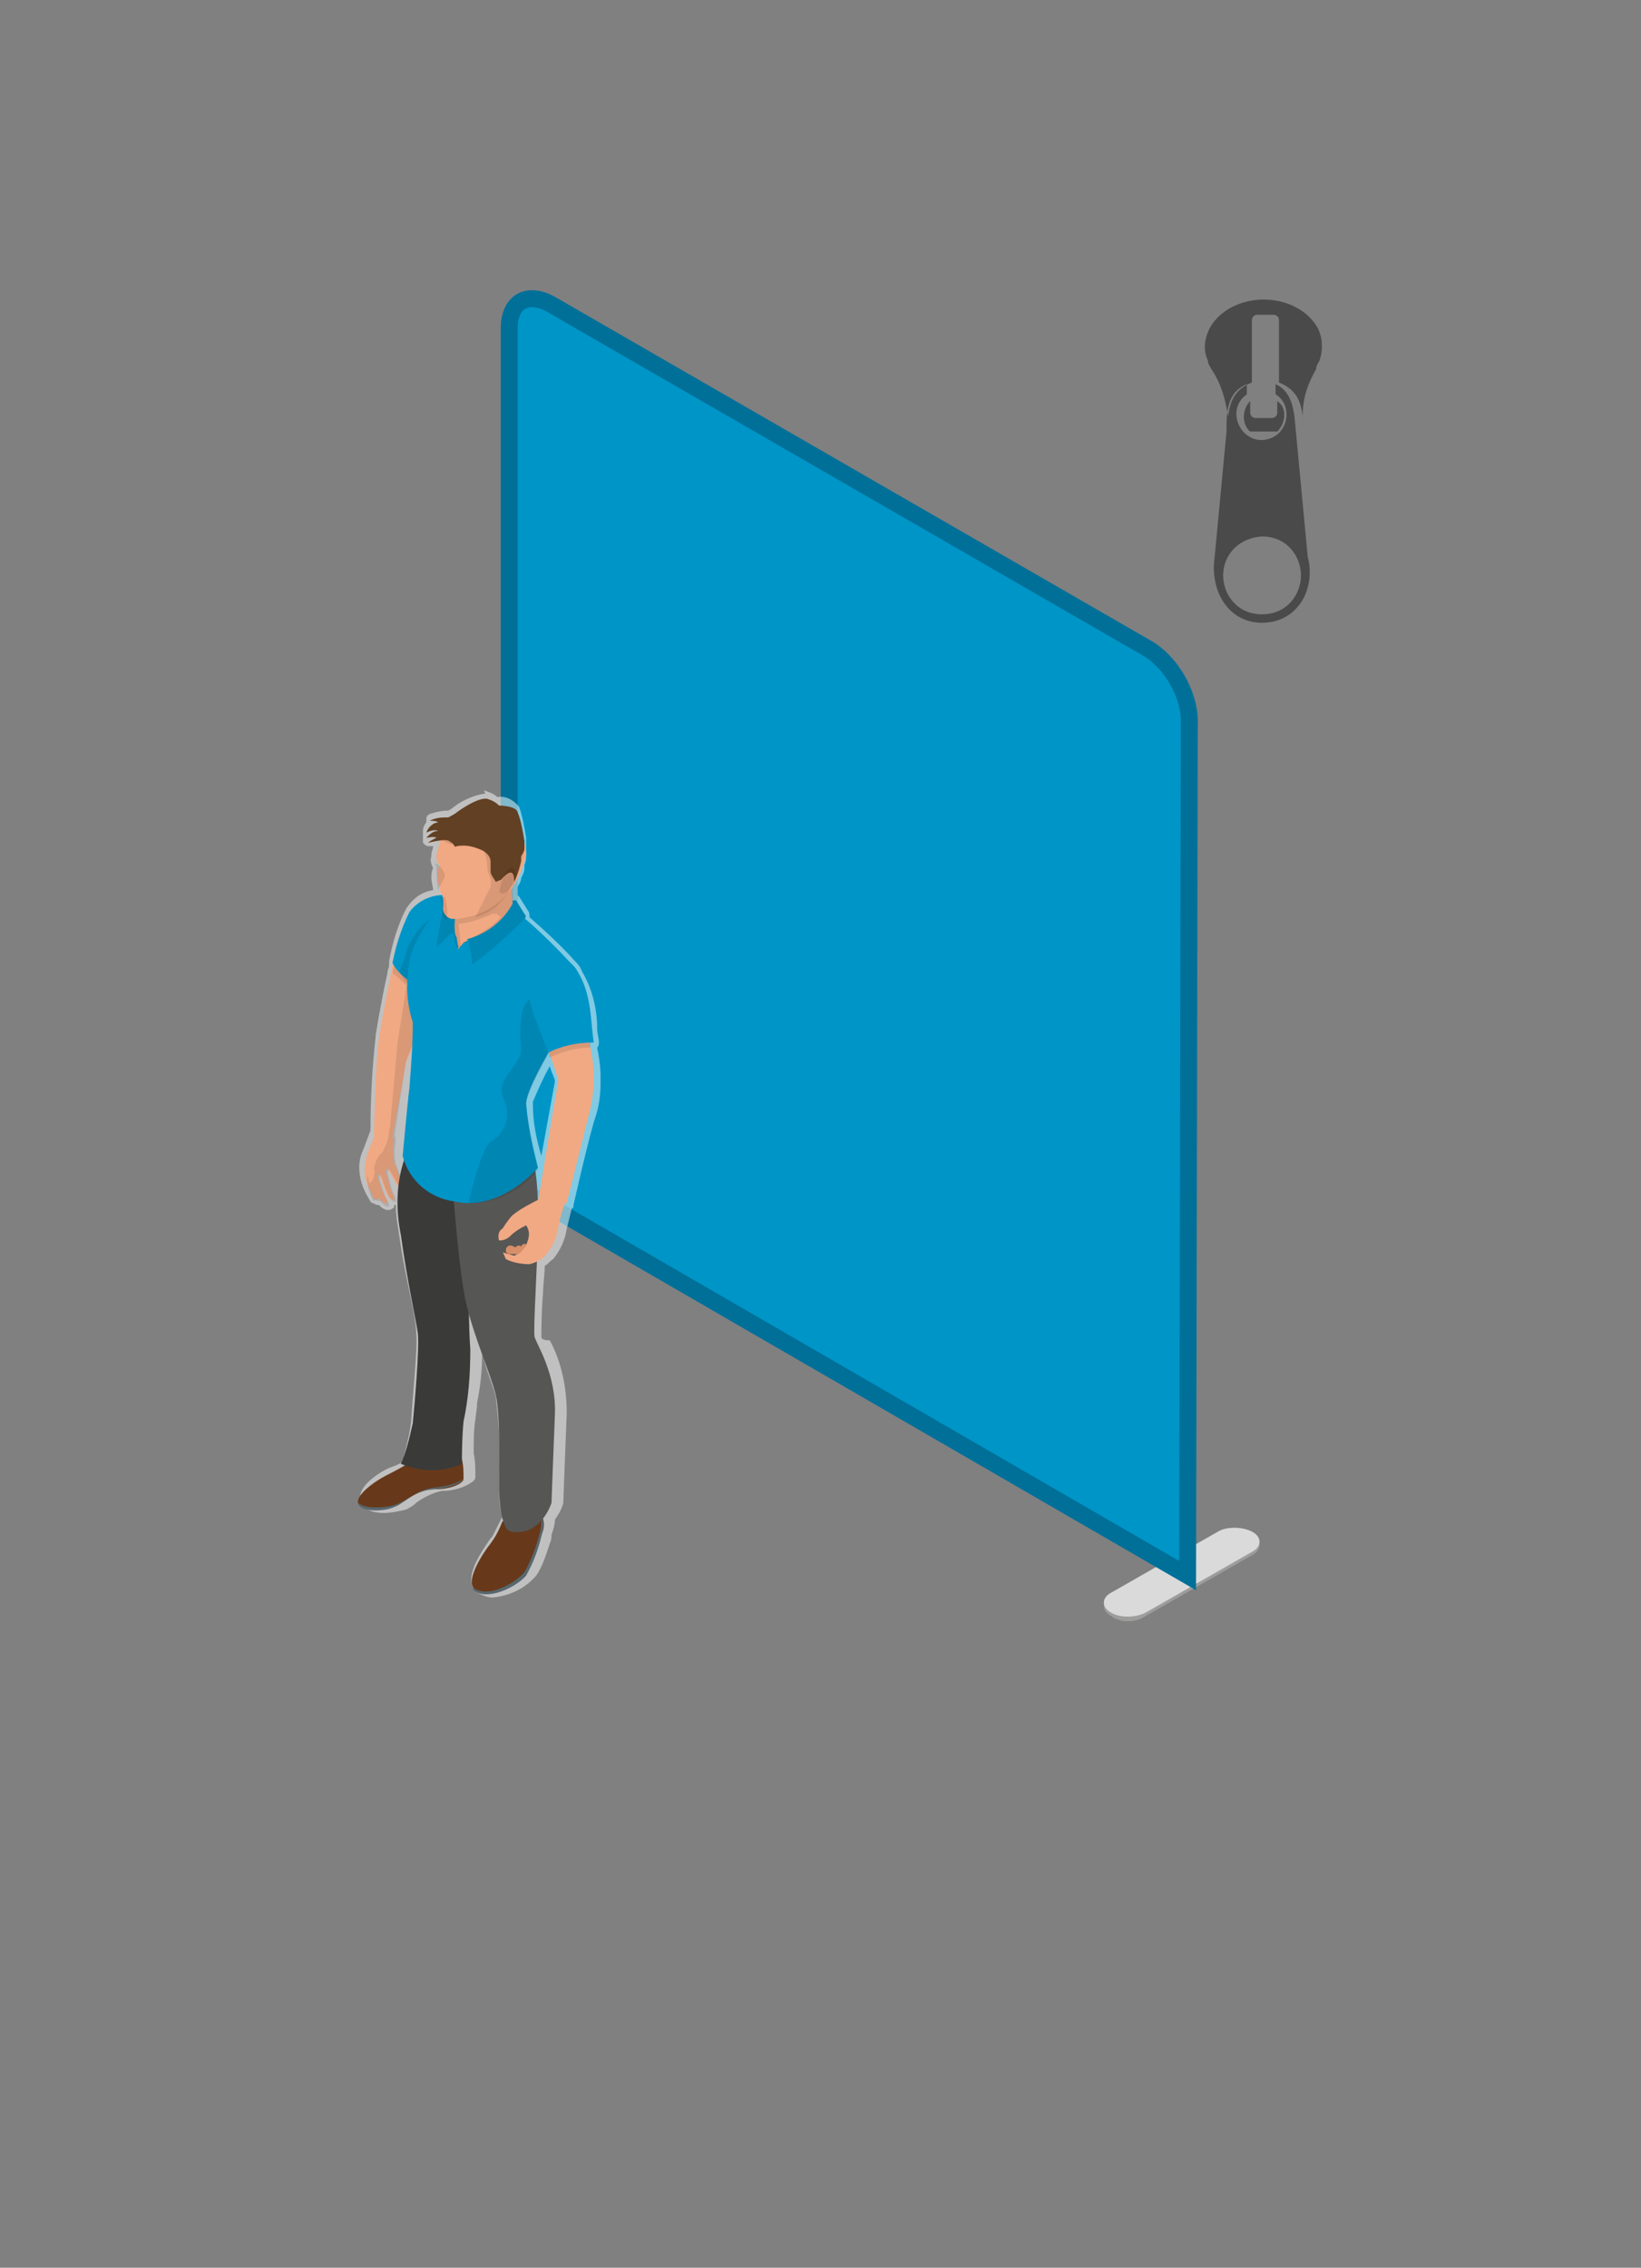<?xml version="1.0" encoding="utf-8"?>
<!-- Generator: Adobe Illustrator 27.1.1, SVG Export Plug-In . SVG Version: 6.00 Build 0)  -->
<svg version="1.0" id="beurswand" xmlns="http://www.w3.org/2000/svg" xmlns:xlink="http://www.w3.org/1999/xlink" x="0px" y="0px"
	 width="97px" height="134px" viewBox="0 0 97 134" style="enable-background:new 0 0 97 134;" xml:space="preserve">
<rect x="0" y="0" width="97" height="134" fill="#808080" stroke="none"/>
<style type="text/css">
	.st0{fill:#9D9D9C;}
	.st1{fill:#DADADA;}
	.st2{fill:#0095C7;stroke:#007099;}
	.st3{opacity:0.5;fill:#FFFFFF;enable-background:new    ;}
	.st4{fill:#F1A983;}
	.st5{opacity:0.1;enable-background:new    ;}
	.st6{fill:#67391A;}
	.st7{fill:#57676F;}
	.st8{fill:#3A3A39;}
	.st9{fill:#565655;}
	.st10{fill:#D78F69;}
	.st11{fill:#0095C7;}
	.st12{fill:#624023;}
	.st13{fill-rule:evenodd;clip-rule:evenodd;fill:#4A4A4A;}
</style>
<g>
	<path class="st0" d="M67.7,95.5l6.3-3.6c0.6-0.3,0.6-0.9,0-1.2l0,0c-0.6-0.3-1.5-0.3-2,0l-6.3,3.6c-0.6,0.3-0.6,0.9,0,1.2l0,0
		C66.2,95.9,67.1,95.9,67.7,95.5z"/>
	<path class="st1" d="M67.7,95.3l6.3-3.6c0.6-0.3,0.6-0.9,0-1.2l0,0c-0.6-0.3-1.5-0.3-2,0l-6.3,3.6c-0.6,0.3-0.6,0.9,0,1.2l0,0
		C66.2,95.6,67.1,95.6,67.7,95.3z"/>
	<path class="st0" d="M29.1,73.2l6.3-3.6c0.6-0.3,0.6-0.9,0-1.2l0,0c-0.6-0.3-1.5-0.3-2,0L27.1,72c-0.6,0.3-0.6,0.9,0,1.2l0,0
		C27.6,73.5,28.5,73.5,29.1,73.2z"/>
	<path class="st1" d="M29.1,72.9l6.3-3.6c0.6-0.3,0.6-0.9,0-1.2l0,0c-0.6-0.3-1.5-0.3-2,0l-6.3,3.6c-0.6,0.3-0.6,0.9,0,1.2l0,0
		C27.6,73.2,28.5,73.2,29.1,72.9z"/>
	<path class="st2" d="M70.2,93.1L30.1,69.9V19.4c0-1.6,1.1-2.2,2.5-1.4l35.2,20.3c1.4,0.8,2.5,2.7,2.5,4.3L70.2,93.1z"/>
</g>
<g id="Beurswand_rond_00000138565254546599797690000004469196396447468701_">
	<g id="_3_00000077307982159278877610000014569338095478392456_">
		<g id="poppetje_UNI_copy_2_00000082353388131789649260000004503037757490204820_">
			<g id="omlijn_00000020399408401916997520000015168221558428593053_">
				<path id="omlijn_klein_00000109011865118634173830000016767075132973346203_" class="st3" d="M32,68.3c-0.3-1-0.5-2-0.5-3
					c0-0.1,0-0.1,0-0.2c0.3-0.7,0.6-1.4,1-2.1c0.1,0.4,0.3,0.7,0.3,0.9L32,68.3 M28.6,46.9c-0.6,0.1-1.3,0.4-1.8,0.8
					c0,0-0.1,0.1-0.3,0.2h-0.1c-0.3,0-0.7,0.1-1,0.2c-0.2,0.1-0.2,0.2-0.2,0.4v0.1c-0.1,0.1-0.2,0.3-0.2,0.5v0.1c0,0.1,0,0.2,0,0.3
					l0,0c0,0.1,0,0.2,0,0.3c0.1,0.1,0.2,0.2,0.3,0.2c0,0,0,0,0.1,0h0.2c0,0.2-0.1,0.3-0.1,0.5v0.1c-0.1,0.2,0,0.5,0.1,0.7
					c-0.1,0.2-0.1,0.4-0.1,0.6c0,0.2,0.1,0.5,0.1,0.7l0,0c-0.7,0.1-1.2,0.5-1.6,1.1c-0.5,1-0.8,2-1,3.1c0,0.1,0,0.1,0,0.2
					c0,0.2-0.1,0.3-0.1,0.5c-0.4,1.8-0.7,3.7-0.7,3.7s0,0,0,0.1c-0.2,1.8-0.3,3.6-0.3,5.5c-0.2,0.5-0.4,1.1-0.5,1.3l0,0
					c-0.2,0.5-0.2,1-0.1,1.5s0.3,0.9,0.6,1.4c0.1,0.1,0.1,0.1,0.2,0.1c0.1,0.1,0.2,0.1,0.3,0.1l0,0l0.1,0.1l0,0
					c0.1,0.1,0.3,0.2,0.4,0.2s0.2,0,0.3-0.1c0.1,0,0.1-0.1,0.1-0.2c0,0,0,0,0.1,0c0,0.6,0.1,1.2,0.2,1.8c0.2,1.5,0.5,2.8,0.7,3.8
					c0.2,0.9,0.3,1.6,0.3,2c0.1,0.7-0.2,3.6-0.3,5.2c-0.1,0.8-0.3,1.6-0.5,2.3v0.1c-0.2,0.1-0.4,0.2-0.7,0.3
					c-0.3,0.1-1.6,0.8-1.8,1.6v0.1c-0.1,0.2,0,0.4,0.1,0.5c0.3,0.4,0.8,0.5,1.3,0.5c0.4,0,0.9-0.1,1.3-0.2c0.2-0.1,0.4-0.2,0.6-0.4
					c0.4-0.3,1-0.6,1.5-0.7c0.7,0,1.4-0.2,1.9-0.6c0.1-0.1,0.1-0.2,0.1-0.3c0-0.4,0-0.9-0.1-1.3v-0.1c0-0.5,0-1.4,0.1-1.9
					c0-0.2,0.1-0.6,0.1-1c0.2-1,0.3-1.9,0.3-2.9c0.1,0.3,0.2,0.7,0.3,1c0.2,0.6,0.4,1.1,0.5,1.5c0.2,1.7,0.3,3.4,0.2,5.1
					c0,0.1,0,0.2,0,0.3c0,0.6,0,1.2,0.2,1.7c-0.2,0.4-0.4,0.8-0.6,1.2L29,90.9c-0.7,1-1.3,2-1.1,2.7c0,0.3,0.2,0.5,0.5,0.6
					c0.2,0.1,0.5,0.2,0.7,0.2c1-0.1,1.9-0.5,2.6-1.3c0.4-0.6,0.6-1.3,0.8-1.9c0.1-0.2,0.1-0.4,0.1-0.5c0.1-0.3,0.2-0.6,0.2-0.9
					c0.2-0.3,0.4-0.6,0.5-1v-0.1c0,0,0.1-2.8,0.2-5.2c0-1.5-0.3-3-1-4.3c-0.4,0-0.5-0.1-0.5-0.2c0-0.2,0-1.5,0.1-2.6
					c0-0.5,0.1-1.1,0.1-1.6c0.2-0.1,0.3-0.3,0.5-0.4c0.4-0.5,0.7-1.1,0.8-1.8c0.1-0.4,0.2-0.8,0.3-1.2c0.1,0,0.1-0.1,0.1-0.2
					c0,0,1-4.4,1.3-5.2c0.2-0.6,0.3-1.3,0.3-2c0-0.1,0-0.3,0-0.4c0-0.6-0.1-1.2-0.2-1.7l0,0c0.1-0.1,0.1-0.2,0.1-0.3
					c0-0.3-0.1-0.5-0.1-0.8c0-1.2-0.3-2.4-0.9-3.4c-0.1-0.3-0.3-0.5-0.5-0.7c-0.6-0.7-1.9-1.9-2.6-2.5c0-0.1,0-0.3-0.1-0.4L30.7,53
					l-0.1-0.1c0-0.2,0-0.3,0-0.5c0.1-0.2,0.2-0.3,0.2-0.5c0.1-0.2,0.2-0.4,0.2-0.6v-0.1v-0.1c0.1-0.2,0.1-0.4,0.1-0.6
					c0-0.1,0-0.2,0-0.3l0,0c0-0.1,0-0.1,0-0.2c0,0,0,0,0-0.1s0-0.2,0-0.4c-0.1-0.6-0.2-1.2-0.4-1.8c-0.3-0.4-0.8-0.7-1.3-0.6
					c-0.2-0.2-0.5-0.3-0.8-0.4C28.7,46.9,28.7,46.9,28.6,46.9"/>
			</g>
			<g id="arm_rechts_00000160881484038724968100000008510145099113382312_">
				<path id="arm_rechts-2_00000157282777470923341370000018412379716290250154_" class="st4" d="M22.4,61.4L22.4,61.4L22.4,61.4
					c0-0.1,0.3-1.9,0.7-3.8c0.2-1.2,0.6-2.4,1.1-3.6c0.5-0.7,1.4-1.1,2.3-1l0.6,0.4l-1.7,5.7L25,60.4l-1,2.4l-0.8,4.4
					c-0.7,0-1.1,0-1.1,0S22.2,62.4,22.4,61.4z M23.1,67.1c0.1,0.1,0.2,0.2,0.2,0.3c-0.1,0.4-0.1,0.8,0,1.3c0.2,0.5,0.4,1,0.5,1.5
					c-0.1,0.1-0.2,0-0.4-0.3c-0.2-0.3-0.5-0.9-0.5-0.9l-0.1,0.2l0.3,1.1c0.1,0.2,0.2,0.4,0.2,0.6c-0.1,0.1-0.4-0.2-0.5-0.5
					c-0.1-0.2-0.4-1.1-0.4-1.1c-0.1,0.2-0.1,0.3,0,0.5c0.1,0.3,0.2,0.6,0.3,0.8c0.1,0.1,0.2,0.3,0.2,0.5c-0.1,0-0.2,0-0.3-0.1
					s-0.1-0.1-0.2-0.2c-0.1,0.1-0.2,0.1-0.3,0c-0.2-0.4-0.4-0.8-0.5-1.2c-0.1-0.5,0-0.9,0.1-1.4c0.2-0.5,0.5-1.2,0.5-1.2L23.1,67.1
					L23.1,67.1z"/>
				<path id="schaduw_arm_rechts_00000009553940166771549080000007248059057704390843_" class="st5" d="M24.1,57.8l1.4,1.1L24,62.7
					l-0.7,4.5c-0.1,0-0.2,0-0.2,0l0,0H23l0.5-5.6L24.1,57.8z M23.2,57.5c0.7,0.5,1.3,1.2,1.7,2l0.2-0.4L23.3,57L23.2,57.5z M22.1,71
					c-0.3-0.5-0.4-1-0.4-1.6c0,0,0.1,0.3,0.1,0.4s0.1,0.1,0.1,0.1c0.2-0.2,0.3-0.6,0.2-0.9c0.1-0.3,0.2-0.7,0.5-0.9
					c0.2-0.4,0.4-0.8,0.4-1.3c0,0,0,0,0-0.1h0.3c0,0.3,0.1,0.5,0.1,0.8c-0.1,0.4-0.1,0.8,0,1.3c0.2,0.5,0.4,1,0.5,1.5
					c-0.1,0.1-0.2,0-0.4-0.3c-0.1-0.3-0.5-0.9-0.5-0.9l-0.1,0.2l0.3,1.1c0.1,0.2,0.2,0.4,0.2,0.6c-0.1,0.1-0.4-0.2-0.5-0.5
					c-0.1-0.2-0.4-1.1-0.4-1.1c-0.1,0.2-0.1,0.3,0,0.5c0.1,0.3,0.2,0.6,0.3,0.9c0.1,0.1,0.2,0.3,0.2,0.5c-0.1,0-0.2,0-0.3-0.1
					c-0.1-0.1-0.1-0.1-0.2-0.2C22.2,70.9,22.1,70.9,22.1,71z"/>
			</g>
			<g id="schoenen_00000050622693792821317350000005745037108154551432_">
				<path id="schoen_00000170984240268200486790000015034747381808316345_" class="st6" d="M29.7,89.9c-0.2,0.5-0.4,0.9-0.7,1.3
					c-0.4,0.5-1.7,2.4-0.8,2.8c0.9,0.4,2.4-0.4,2.9-1c0.4-0.7,0.7-1.5,0.9-2.3c0.2-0.4,0.2-0.8,0-1.2C31.7,89.2,29.7,89.9,29.7,89.9
					z M24.1,86.5c0,0-0.7,0.4-1.3,0.7c-0.6,0.3-1.9,1.2-1.6,1.7s1.7,0.3,2.2,0.1s1.2-1,2.3-1c1.1,0,1.7-0.4,1.7-0.6
					c0-0.4,0-0.8-0.1-1.2L24.1,86.5z"/>
				<path id="Zool_00000088813329347704416290000012478315255393653128_" class="st7" d="M32,89.7c0,0.3,0,0.6-0.1,0.9
					c-0.2,0.8-0.5,1.6-0.9,2.3c-0.5,0.6-2,1.5-2.9,1c-0.1,0-0.2-0.1-0.2-0.2c0,0.2,0.1,0.3,0.3,0.4c0.9,0.4,2.4-0.4,2.9-1
					c0.4-0.7,0.7-1.5,0.9-2.3C32.1,90.4,32.2,90,32,89.7z M27.4,87.3c0,0.2-0.7,0.5-1.7,0.6s-1.7,0.8-2.3,1
					c-0.5,0.2-1.9,0.3-2.2-0.1v-0.1c0,0.1,0,0.2,0,0.2c0.3,0.5,1.7,0.4,2.2,0.1c0.5-0.2,1.2-1,2.3-1C26.7,87.9,27.4,87.6,27.4,87.3
					c0,0,0-0.1,0-0.2C27.4,87.2,27.4,87.2,27.4,87.3z"/>
			</g>
			<g id="broek_00000151523571418591656450000008076050185757832857_">
				<path id="Broek_rechterbeen_00000180339773268359760540000015172607057736133811_" class="st8" d="M23.7,86.5
					c1.2,0.5,2.5,0.5,3.6,0c0,0,0-1.6,0.1-2.5c0.3-1.4,0.4-2.8,0.4-4.3c-0.1-1.1-0.1-4-0.1-4l-0.4-6.2l-3.4-1
					c-0.5,1.5-0.5,3-0.2,4.5c0.4,2.9,0.9,5,1,5.8s-0.2,4.3-0.3,5.3C24.2,85,24,85.8,23.7,86.5z"/>
				<path id="Broek_linkerbeen_00000157987603907457188970000003341135825373365895_" class="st9" d="M31.6,68.9
					c0.2,1.1,0.2,2.3,0.2,3.4c0,2-0.3,6.3-0.2,6.7s1.3,2.2,1.2,4.6c-0.1,2.4-0.2,5.2-0.2,5.2s-0.6,2-2.4,1.7c-0.6-0.1-0.7-2-0.7-2.6
					c0-0.5,0.1-4.3-0.2-5.5c-0.3-1.2-1.2-3.2-1.7-5.2c-0.5-1.9-0.9-7.9-0.9-7.9L31.6,68.9z"/>
			</g>
			<g id="arm_links_00000078740219825163173360000015827785813525872053_">
				<path id="Arm_links-2_00000069366556812713859440000005288561325554044079_" class="st4" d="M32.4,62.1c0.3,0.7,0.6,1.7,0.6,1.7
					L31.8,71c0,0,0.6,0,1.7,0.1c0,0,1.1-4.4,1.3-5.2c0.2-0.7,0.3-1.5,0.3-2.2s-0.1-1.5-0.3-2.2c-0.4,0-0.8,0.1-1.3,0.2
					C33.2,61.7,32.8,61.9,32.4,62.1z"/>
				<path id="hand_links_00000039098323177863383900000001052301467689543581_" class="st4" d="M29.9,74.4c0.4,0.2,0.9,0.3,1.4,0.3
					c0.4-0.1,0.8-0.3,1-0.6c0.4-0.5,0.6-1,0.7-1.6c0.1-0.5,0.2-0.9,0.4-1.4c0,0,0-0.1-0.1-0.1L32,70.8c-0.6,0.3-1.2,0.6-1.7,1
					c-0.2,0.2-0.4,0.5-0.6,0.8c-0.2,0.1-0.3,0.4-0.2,0.7c0.3,0,0.5-0.1,0.7-0.3c0.2-0.2,0.5-0.4,0.9-0.6c0.2,0.3,0.2,0.6,0.1,0.9
					c-0.1,0.4-0.4,0.7-0.8,0.9L29.7,74C29.7,73.9,29.9,74.4,29.9,74.4z"/>
				<path id="schaduw_hand_links_00000042698434992360172060000000861790394915387563_" class="st10" d="M30.6,74.1c0,0-0.4,0-0.5,0
					s-0.2-0.1-0.2-0.2s0-0.2,0.2-0.3c0,0,0,0,0.1,0s0.2,0.1,0.3,0.1c0,0,0-0.1,0.2-0.1c0.1,0,0.1,0.1,0.1,0.1c0-0.1,0.1-0.2,0.2-0.2
					s0.1,0,0.1,0.1l0,0C30.9,73.9,30.7,74.1,30.6,74.1z"/>
				<path id="schaduw_arm_links_00000138534124155270977680000007967654746543554997_" class="st5" d="M34.9,61.9
					c-0.8,0-1.6,0.2-2.4,0.6L32.4,62l2.5-0.6V61.9z"/>
			</g>
			<g id="romp_00000009571962327388432680000006279074473215632021_">
				<path id="schouder_rechts_00000056385304303094510710000002817005620512354724_" class="st11" d="M27.1,53.3l-0.6-0.4
					c-0.9-0.1-1.8,0.3-2.3,1c-0.5,1-0.8,2-1,3c0.2,0.4,0.5,0.7,0.9,1s0.9,0.5,1.4,0.6L27.1,53.3z"/>
				<path id="schaduw_schouder_rechts_00000016043684508400652430000002515886466646460600_" class="st5" d="M27.7,54.1l-0.6-0.4
					c-1.4,0.1-2.5,1.1-3,2.3c-0.1,0.5-0.3,0.9-0.5,1.4c0.3,0.5,0.6,0.9,1.1,1.3c0.4,0.3,0.9,0.5,1.4,0.6L27.7,54.1z"/>
				<path id="Romp_1_00000062895781030165559400000002959139186892925837_" class="st11" d="M24.2,64.3c0.1-1.3,0.2-2.6,0.2-3.9
					C24,59.2,24,58,24.2,56.8c0.4-2,2.4-3.8,2.4-3.8l3.7,0.9l0.4,0.1c1.2,1,2.3,2.1,3.3,3.2c0.4,0.6-1,4-1,4s-1.9,3.1-1.9,4
					c0.1,1.3,0.4,2.6,0.7,3.8c0,0-2.2,2.6-4.9,2c-1.5-0.2-2.7-1.2-3.1-2.7C23.8,68.4,24.1,65,24.2,64.3z"/>
				<path id="schaduw_romp_00000112593685350955464930000015233591423714882735_" class="st5" d="M29.1,67.4
					c0.8-0.5,1.1-1.5,0.7-2.4s0.1-1.3,0.7-2.2s0.1-1,0.3-2.5c0-0.8,0.5-1.5,1.2-1.7l1.3-1.2c0.1,0.1,0.2,0.3,0.3,0.4
					c0.4,0.6-0.6,3.5-0.6,3.5s-1.9,3.1-1.9,4c0.1,1.3,0.4,2.6,0.7,3.8c-1,1.3-2.5,2-4.1,2C28,69.7,28.6,67.6,29.1,67.4z"/>
				<path id="schouder_links_00000049209050996852348250000005174739295024434083_" class="st11" d="M32.4,62.2
					c-0.2-0.5-0.7-1.9-0.8-2.1c-0.1-0.5-0.8-1.6,0.2-2.6s1.8-1.1,2.4,0c0.8,1.4,0.7,2.9,0.9,4.1C34.1,61.6,33.2,61.8,32.4,62.2z"/>
			</g>
			<g id="nek_00000128458873502505069840000008276348825973187716_">
				<path id="nek-2_00000047054663085418475300000011797748622378008237_" class="st4" d="M30.3,52.3c-0.1,0.5,0,1,0.1,1.5
					c0.2,0.5-0.6,1-1.7,1.5c-0.3,0.2-0.7,0.3-1.1,0.3c-0.2,0.1-0.4,0.3-0.5,0.5c0-0.2-0.1-0.5-0.1-0.7c-0.3-0.4,0-1.7,0-1.7
					L30.3,52.3z"/>
				<path id="schaduw_nek_00000164500135008791594530000001447578502314527914_" class="st5" d="M30.3,52.2L27,53.5
					c-0.3,0.8-0.3,1.7,0,2.5h0.1h0.1c0.1,0-0.1-1.4-0.1-1.4c0.7-0.1,1.4-0.3,2-0.6c0,0,0.1,0,0.2,0s0.2,0.1,0.3,0.2
					c-0.3,0.3-0.6,0.6-1,0.8c-0.4,0.3-0.9,0.5-1.3,0.7v0.1l3-1.3c0.2-0.3,0.2-0.6,0.1-0.9C30.3,53.2,30.3,52.7,30.3,52.2 M30.3,52.2
					L30.3,52.2"/>
				<path id="kraag_00000027604684930982954220000005780345211126372004_" class="st11" d="M26.9,55.2c-0.1-0.1-0.2,0-0.3,0
					c-0.1,0.1-0.8,0.8-0.8,0.8c0.1-0.9,0.3-1.8,0.5-2.7l0.6-0.3C26.8,53.9,26.8,54.6,26.9,55.2z M30.3,53.2v0.2
					c-0.6,1.1-1.6,1.8-2.7,2.1l0.1,0.1c0.1,0.5,0.2,0.9,0.2,1.4c1.1-0.8,2.1-1.7,3.1-2.7c0.1-0.1,0.1-0.2,0-0.3l-0.5-0.8H30.3z"/>
				<path id="kraag_schaduw_00000155854041328280650130000005132469269162421142_" class="st5" d="M26.9,55.2c-0.1-0.1-0.2,0-0.3,0
					c-0.1,0.1-0.8,0.8-0.8,0.8c0.1-0.9,0.3-1.8,0.5-2.7l0.6-0.3C26.8,53.9,26.8,54.6,26.9,55.2z M30.3,53.2v0.2
					c-0.6,1.1-1.6,1.8-2.7,2.1l0.1,0.1c0.1,0.5,0.2,0.9,0.2,1.4c1.1-0.8,2.1-1.7,3.1-2.7c0.1-0.1,0.1-0.2,0-0.3l-0.5-0.8H30.3z"/>
			</g>
			<g id="hoofd_00000106856055902127101700000002457099813161811607_">
				<path id="hoofd_ondergrond_00000142890609851586134560000017205847508591345284_" class="st4" d="M29.9,48.1
					c-0.9-0.5-2-0.5-2.8,0.1c-0.6,0.4-1,0.9-1.1,1.6c-0.1,0.3-0.2,0.6-0.2,0.8s0,0.4,0.2,0.5c-0.2,0.4-0.2,0.9,0,1.3
					c0,0.1,0,0.1,0,0.2s0.1,0.2,0.1,0.2c0.1,0.2,0.1,0.5,0.1,0.7c-0.1,0.4,0.2,0.8,0.6,0.8c0.1,0,0.1,0,0.2,0c0.9-0.1,1.8-0.4,2.5-1
					c0.8-0.7,1.4-1.7,1.6-2.8C31.1,49.8,30.7,48.7,29.9,48.1z"/>
				<path class="st5" d="M25.9,52.6L25.9,52.6c0.1-0.3,0.4-0.7,0.4-0.9c-0.1-0.3-0.3-0.6-0.6-0.7c0,0.1,0.1,0.2,0.1,0.2
					C25.8,51.6,25.8,52.1,25.9,52.6z M28.7,47.7c0.4,0,0.9,0.1,1.2,0.4c0.8,0.6,1.2,1.6,1,2.6c-0.1,0.3-0.1,0.6-0.3,0.9
					c-0.2,0.4-0.4,0.9-0.6,1.2s-0.5,0.6-0.7,0.8c-0.4,0.3-0.8,0.5-1.2,0.6c0.3-0.6,0.6-1.2,0.9-1.8c0.1-0.6-0.2-0.7-0.2-1.2
					c0-0.4-0.1-0.9-0.5-1.2c-0.2,0-0.3-0.1-0.5,0c-0.1,0-0.2,0-0.2,0c-0.1,0-0.2,0-0.3,0c-0.3,0-0.6-0.1-0.9-0.2
					c-0.2-0.1-0.4-0.3-0.5-0.5c0.2-0.5,0.6-0.9,1.1-1.1C27.6,47.9,28.1,47.7,28.7,47.7 M26.4,54.4c0.1-0.5,0-1-0.1-1.4
					c-0.1,0-0.2,0-0.3,0l0,0c0.1,0.2,0.1,0.5,0.1,0.7C26.1,54,26.2,54.2,26.4,54.4L26.4,54.4z"/>
				<path id="haar_00000145052167193431128980000018081491495992171933_" class="st12" d="M31,50.1c0-0.1,0-0.2,0-0.4
					c-0.1-0.6-0.2-1.2-0.4-1.7c-0.1-0.4-1.1-0.4-1.1-0.4c-0.2-0.2-0.4-0.3-0.7-0.4C28.2,47.1,27,48,27,48s-0.1,0.1-0.5,0.3
					c-0.4,0-0.7,0-1.1,0.2c0.2,0,0.4,0,0.5,0.1c-0.3,0-0.6,0.3-0.7,0.6c0.2-0.1,0.5-0.2,0.7-0.1c-0.3,0-0.5,0.2-0.7,0.4
					c0.2,0,0.4-0.1,0.6,0c-0.2,0.1-0.4,0.2-0.5,0.3c1.3-0.3,1.2-0.1,1.4,0c0.2,0.1,0.1,0.3,0.3,0.2c0.5-0.1,0.9,0,1.4,0.2
					c0.3,0.1,0.6,0.4,0.6,0.7s0,0.5,0,0.6c0,0.2,0.2,0.4,0.3,0.6c0.1,0,0.2-0.1,0.3-0.1c0.1-0.1,0.8-1,0.8,0.1
					c0.2-0.4,0.3-0.8,0.4-1.2c0-0.1,0-0.2,0-0.3l0,0l0,0C31,50.3,31,50.2,31,50.1L31,50.1z"/>
				<path id="oor_00000018945599417151538460000006700605108289258384_" class="st5" d="M30.2,51.3c-0.1,0-0.2,0.1-0.3,0.2
					c-0.2,0.4-0.3,0.8-0.4,1.2c0,0,0.1,0.1,0.2,0.1c0.2,0,0.4-0.2,0.5-0.4c0.3-0.2,0.4-0.7,0.2-1C30.4,51.4,30.3,51.3,30.2,51.3"/>
			</g>
		</g>
	</g>
</g>
<path class="st13" d="M71.6,21.8c-0.1-0.2-0.2-0.3-0.2-0.5c-0.3-0.6-0.2-1.3,0.1-1.9c0.6-1.1,1.9-1.7,3.2-1.7c1.3,0,2.6,0.6,3.2,1.7
	c0.3,0.6,0.3,1.3,0.1,1.9c-0.1,0.2-0.2,0.3-0.2,0.5c-0.5,0.9-0.8,1.7-0.8,2.8c-0.1-0.9-0.4-1.6-1.4-2v-1v-2.7c0-0.2-0.2-0.3-0.3-0.3
	h-1c-0.2,0-0.3,0.2-0.3,0.3v2.7v1c-1,0.4-1.3,1.1-1.4,2C72.4,23.5,72.2,22.7,71.6,21.8L71.6,21.8z M74.6,36.8c2.1,0,3.2-2,2.7-3.9
	c0,0-0.7-7.4-0.7-7.4c-0.1-1-0.1-2.3-1.2-2.8v0.6c1,0.6,0.8,2.2-0.3,2.6c-1.6,0.6-2.8-1.6-1.4-2.6v-0.6c-1.2,0.5-1.2,1.7-1.2,2.8
	c0,0-0.7,7.4-0.7,7.4C71.5,34.9,72.6,36.8,74.6,36.8z M74.6,31.7c1.5,0,2.3,1.2,2.3,2.3c0,1.1-0.8,2.3-2.3,2.3
	c-1.5,0-2.3-1.2-2.3-2.3C72.3,32.9,73.1,31.8,74.6,31.7z M75.5,25.5c0.5-0.5,0.6-1.4,0-1.8c0,0.1,0,0.6,0,0.7c0,0.2-0.2,0.3-0.3,0.3
	h-1c-0.2,0-0.3-0.2-0.3-0.3c0-0.1,0-0.6,0-0.7c-0.5,0.5-0.5,1.4,0,1.8H75.5z"/>
</svg>
